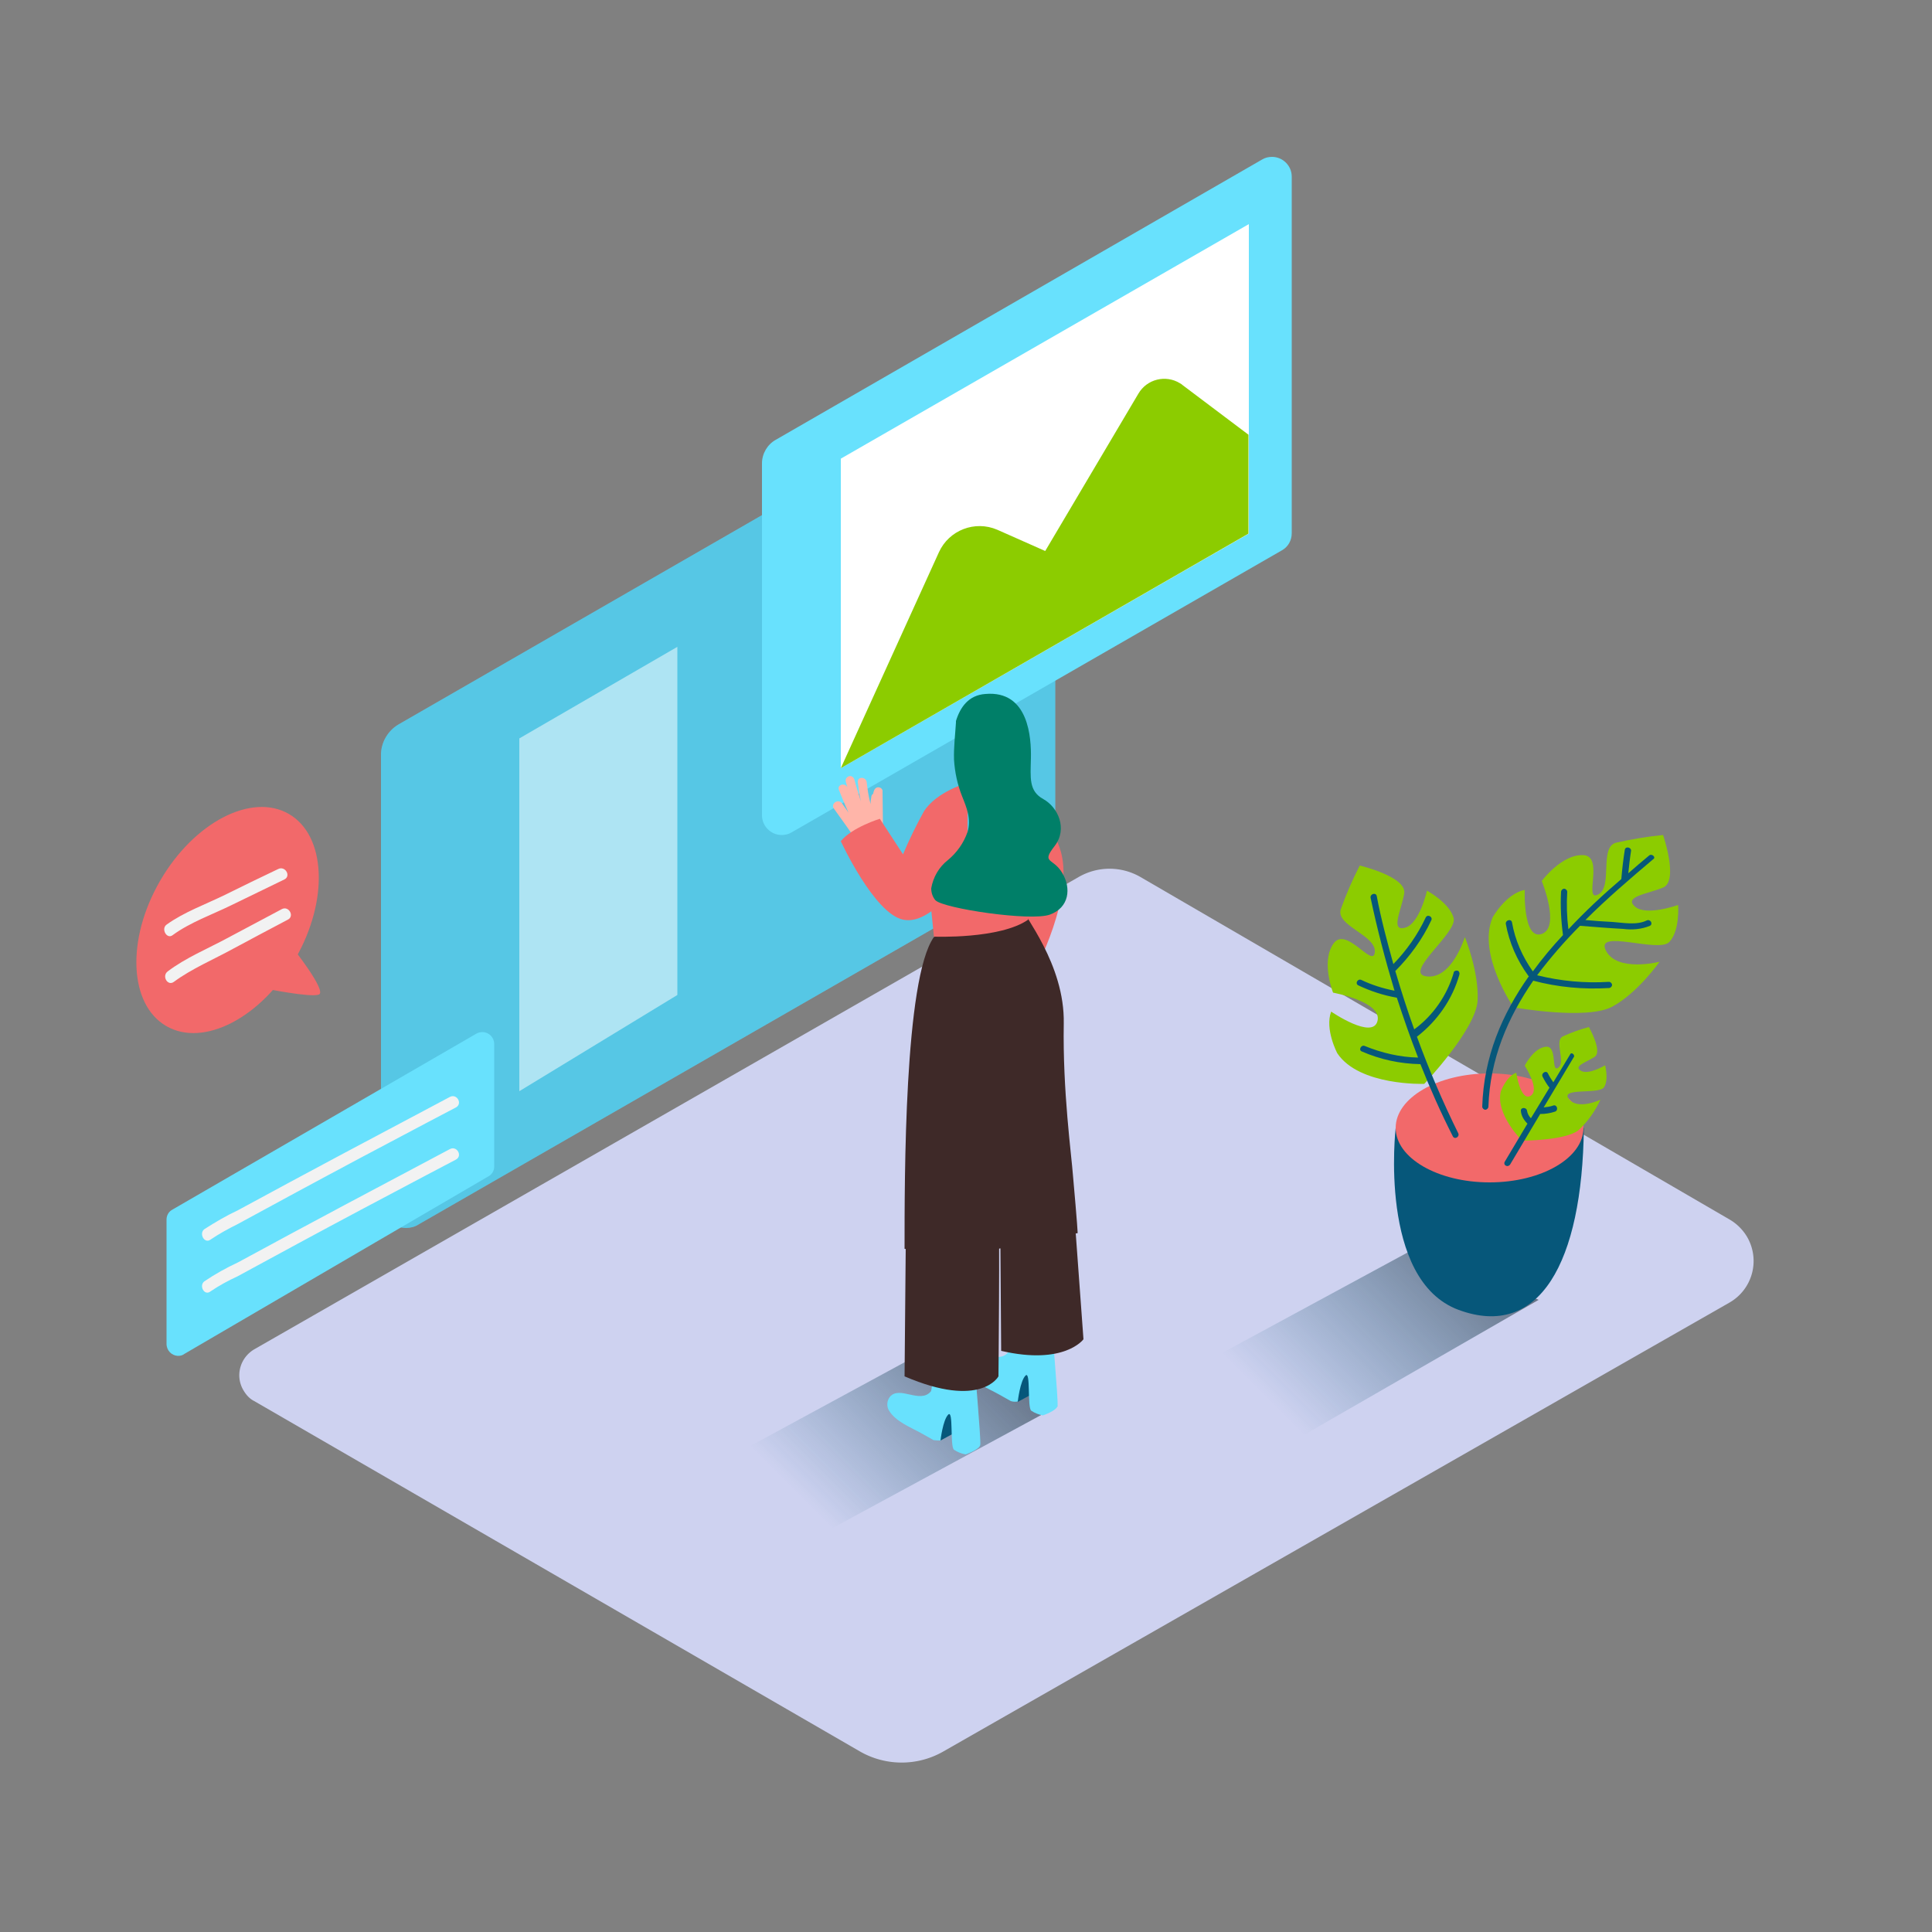 <svg xmlns="http://www.w3.org/2000/svg" xml:space="preserve" id="Layer_1" x="0" y="0" class="show_show__wrapper__graphic__5Waiy" version="1.1" viewBox="0 0 500 500"><rect x="0" y="0" width="500" height="500" fill="#808080" stroke="none"/><style>.st0{fill:#68e1fd}.st6{fill:#06577a}.st7{fill:#f2696a}.st8{fill:#8ccc00}.st10{fill:#f2f2f2}.st11{fill:#3e2928}</style><g id="Screen_1"><path d="M98.6 195.3v116c0 3.6 2.9 6.5 6.5 6.5 1.1 0 2.3-.3 3.2-.9L269.9 224c2-1.2 3.2-3.3 3.2-5.6V100.8c0-3.6-2.9-6.5-6.5-6.5-1.1 0-2.3.3-3.2.9l-160.3 92.3c-2.7 1.6-4.5 4.6-4.5 7.8z" class="st0"/><path d="M98.6 195.3v116c0 3.6 2.9 6.5 6.5 6.5 1.1 0 2.3-.3 3.2-.9L269.9 224c2-1.2 3.2-3.3 3.2-5.6V100.8c0-3.6-2.9-6.5-6.5-6.5-1.1 0-2.3.3-3.2.9l-160.3 92.3c-2.7 1.6-4.5 4.6-4.5 7.8z" style="opacity:.18;fill:#06577a;enable-background:new"/><path d="m134.4 191.1 40.9-23.7v90.1l-40.9 24.9z" style="opacity:.52;fill:#fff;enable-background:new"/></g><path id="Base" d="m65.8 362.6 156.8 90.7a21.7 21.7 0 0 0 21.5 0l203.5-116.2c5.9-3.4 8-10.9 4.6-16.9-1.1-1.9-2.7-3.5-4.6-4.6L295.2 227c-5-2.9-11.1-2.9-16.1 0L65.8 349.2c-3.7 2.2-5 6.9-2.8 10.6.7 1.2 1.6 2.2 2.8 2.8z" style="fill:#ced2f0"/><g id="Shadow"><linearGradient id="SVGID_1_" x1="209.981" x2="281.731" y1="-251.449" y2="-323.189" gradientTransform="translate(.02 641.73)" gradientUnits="userSpaceOnUse"><stop offset="0" style="stop-color:#06577a;stop-opacity:0"/><stop offset="1" style="stop-color:#3e2928"/></linearGradient><path d="m244.9 346.7-62.3 33.8 26.7 18.3 64.4-34.9" style="fill:url(#SVGID_1_)"/><linearGradient id="SVGID_00000155851895624964912500000001546980697112561831_" x1="331.82" x2="408.19" y1="-275.83" y2="-352.2" gradientTransform="translate(.02 641.73)" gradientUnits="userSpaceOnUse"><stop offset="0" style="stop-color:#06577a;stop-opacity:0"/><stop offset="1" style="stop-color:#3e2928"/></linearGradient><path d="M366.4 323 304 356.8l26.8 18.4 67.4-38.8" style="fill:url(#SVGID_00000155851895624964912500000001546980697112561831_)"/></g><g id="Plant"><path id="Shadow-2" d="M361.2 291.9s-4.6 39.4 16.3 47.1 32-12.2 32.4-47.1" class="st6"/><ellipse cx="385.5" cy="291.9" class="st7" rx="24.3" ry="14.1"/><path d="M391.7 260.7s-9.5-13.8-5.4-23.3c0 0 3.4-6.1 8.3-7.1 0 0-.5 13.1 4.4 11.4s0-13.7 0-13.7 5.1-6.9 10.7-6.7 0 12.2 3.9 10.2.2-12.2 4.6-13.4c4-.9 8.1-1.6 12.2-2 0 0 4.1 11.9 0 13.6s-10.2 2.3-7.3 4.9 11.2-.4 11.2-.4.5 6.7-2.3 9.6-19.3-3.5-16.4 2.2 13.9 2.9 13.9 2.9-5.6 8-12.2 11.6-25.6.2-25.6.2zm2.2 34.5s-6.9-6.8-5.5-12.7c0 0 1.3-3.8 4-4.9 0 0 1.1 7.5 3.7 6s-1.5-7.8-1.5-7.8 2.2-4.5 5.4-4.9 1.3 6.9 3.3 5.4-1.2-7 1.2-8.1c2.2-1 4.4-1.8 6.7-2.4 0 0 3.6 6.3 1.5 7.7s-5.6 2.4-3.6 3.6 6.3-1.4 6.3-1.4 1 3.8-.3 5.7-11.4 0-9.1 3 8.2.2 8.2.2c-1.4 3-3.3 5.7-5.7 7.9-3.4 2.7-14.6 2.7-14.6 2.7zm-25.3-14.7s-16.8.6-22.5-7.9c0 0-3.3-6.2-1.6-10.8 0 0 10.8 7.4 12 2.4s-11.5-7.3-11.5-7.3-3.2-8 .1-12.7 10.3 6.6 10.7 2.2-10.2-6.8-8.8-11.1c1.4-3.9 3-7.6 4.9-11.3 0 0 12.3 2.9 11.5 7.3s-3.6 9.8.2 8.8 5.7-9.6 5.7-9.6 5.9 3.2 6.9 7.1-13.4 14.4-6.9 15.1 9.8-10.2 9.8-10.2 3.7 9 3.3 16.5c-.5 7.5-13.8 21.5-13.8 21.5z" class="st8"/><path d="M426.8 221.4c-1.8 1.5-3.6 3-5.4 4.6.2-1.9.4-3.8.7-5.7.2-1-1.4-1.4-1.6-.4-.4 2.5-.7 5.1-.9 7.6-4.8 4.1-9.4 8.4-13.7 13-.4-3.2-.5-6.4-.3-9.7 0-.4-.4-.8-.8-.8s-.8.4-.8.8c-.2 3.7 0 7.5.5 11.2-2.8 3-5.4 6.1-7.8 9.4-2.7-3.8-4.6-8.1-5.4-12.7-.2-1-1.7-.6-1.6.4.9 4.9 2.9 9.4 5.8 13.4 0 .1.1.1.2.1-7 9.9-11.7 20.9-12.1 33.8 0 .4.4.8.8.8s.8-.4.8-.8c.4-12.4 5-23 11.6-32.6 6.4 1.7 13 2.3 19.6 1.9.4 0 .8-.4.8-.8s-.4-.8-.8-.8c-6.3.4-12.5-.2-18.6-1.7 3.4-4.5 7.1-8.8 11.1-12.8h.1c3.7.3 7.4.6 11.1.8 2.3.3 4.7.1 6.9-.8.9-.5.1-1.8-.8-1.4-2.6 1.3-6.1.6-8.9.4-2.3-.1-4.8-.3-7-.5 5.6-5.6 11.7-10.8 17.5-15.7.9-.5-.3-1.6-1-1zm-49.1 30.8c.1-.4-.1-.9-.5-1-.4-.1-.9.1-1 .5v.1c-1.7 5.8-5.3 11-10.2 14.6-1.8-5-3.4-10-4.9-15.1 3.8-3.8 7-8.2 9.3-13.1.5-.9-.9-1.7-1.4-.8-2.1 4.5-5 8.6-8.4 12.1-1.6-5.8-3.2-11.7-4.3-17.6-.2-1-1.7-.6-1.6.4 1.7 8.1 3.8 16.1 6.2 24.1-3-.6-5.9-1.5-8.6-2.8-.9-.4-1.7.9-.8 1.4 3.2 1.5 6.5 2.6 10 3.2 1.7 5.2 3.5 10.4 5.5 15.5-4.7-.1-9.4-1.2-13.8-3-.9-.4-1.7 1-.8 1.4 4.8 2.1 9.9 3.2 15.2 3.3 2.5 6.3 5.3 12.6 8.4 18.7.5.9 1.8.1 1.4-.8-4-8.1-7.6-16.5-10.7-25 5.3-4.1 9.2-9.7 11-16.1zm28.7 20.6-4.4 7.3c-.5-.7-1-1.5-1.4-2.3-.4-.9-1.8-.1-1.4.8.5 1 1.1 2 1.8 2.9l-4.8 7.9c-.5-.5-.9-1.2-1-1.9-.1-1-1.7-1-1.6 0 .1 1.3.8 2.4 1.7 3.3l-5.9 9.9c-.2.4 0 .9.4 1 .3.2.8 0 1-.3l7.8-13.1c1.3 0 2.6-.2 3.8-.6 1-.3.6-1.9-.4-1.6-.8.3-1.6.4-2.5.5l7.9-13.2c0-.4-.3-.8-.7-.8 0 0-.2 0-.3.2z" class="st6"/></g><g id="Image"><path d="M197.2 119.9V211c0 2.8 2.3 5.1 5.1 5.1.9 0 1.8-.2 2.6-.7l126.9-73c1.6-.9 2.5-2.6 2.5-4.4V45.7c0-2.8-2.3-5.1-5.1-5.1-.9 0-1.8.2-2.6.7l-125.8 72.5c-2.2 1.2-3.6 3.6-3.6 6.1z" class="st0"/><path d="M217.6 118.7v80.1l105.6-60.7V58z" style="fill:#fff"/><path d="m217.6 198.8 25.4-55.9c2.6-5.7 9.3-8.3 15.1-5.8l12.4 5.5 24.1-40.7c2.2-3.8 7.1-5 10.8-2.7.2.1.5.3.7.5l17 12.8v25.6l-105.5 60.7z" class="st8"/></g><g id="Chat_2"><path d="M43.1 315.6v32.2c0 1.7 1.3 3 2.9 3.1.6 0 1.2-.1 1.7-.5l78.6-45.9c1-.5 1.6-1.5 1.6-2.6v-31.7c0-1.7-1.3-3-2.9-3.1-.6 0-1.2.1-1.7.4L44.7 313c-1 .5-1.6 1.5-1.6 2.6z" class="st0"/><path d="M54.5 320.8c2.2-1.5 4.6-2.8 7-4 5.1-2.8 10.2-5.5 15.3-8.3 11.1-6 22.2-11.9 33.4-17.8l7.8-4.1c1.8-1 .2-3.7-1.6-2.7-18.3 9.7-36.6 19.4-54.8 29.3-3 1.4-5.9 3.1-8.7 4.9-1.5 1.1 0 3.9 1.6 2.7zm0 13.4c2.2-1.5 4.6-2.8 7-3.9 5.1-2.8 10.2-5.5 15.3-8.3 11.1-6 22.2-11.9 33.4-17.8l7.8-4.1c1.8-1 .2-3.7-1.6-2.7-18.3 9.7-36.6 19.4-54.8 29.3-3 1.4-5.9 3-8.7 4.9-1.5 1.1 0 3.9 1.6 2.6z" class="st10"/></g><g id="Chat_Bubble"><ellipse cx="58.9" cy="238.1" class="st7" rx="31.7" ry="20.2" transform="rotate(-60 58.9 238.102)"/><path d="M75.3 244.7s9.5 11.9 7.2 12.7-14-1.6-14-1.6" class="st7"/><path d="M44.7 242c4.5-3.3 10.2-5.3 15.1-7.7 4.6-2.2 9.2-4.5 13.8-6.7 1.8-.9.2-3.6-1.6-2.7-4.6 2.2-9.2 4.4-13.8 6.7-4.9 2.4-10.7 4.5-15.1 7.7-1.5 1.1.1 3.9 1.6 2.7zm.3 12.1c4.6-3.4 10.3-5.8 15.4-8.6 4.7-2.5 9.3-5 14.1-7.5 1.8-.9.2-3.7-1.6-2.7l-14.1 7.5c-5 2.7-10.8 5.1-15.4 8.6-1.6 1.2 0 3.9 1.6 2.7z" class="st10"/></g><g id="Character"><path d="M261.5 200.8c5.8 5 10.1 11.3 12.7 18.5 4.4 12.2-6.6 32.3-6.6 32.3L250.2 238" class="st7"/><path d="m263.4 362.8 4.8-2.6-1.2-6.7s-7 .6-7.6 3.2" class="st6"/><path d="M261.6 362.6c-1.1-.6-2.1-1.2-3.2-1.8-2.7-1.5-6.6-3-8.3-5.8-.7-1.1-.6-2.6.2-3.6 2.5-3 7.8 1.9 10.6-1.4.5-.6.8-11 .8-11l10.4 2.8s1.8 20.7 1.6 22-3.8 2.5-3.8 2.5c-1.1-.2-2.1-.6-3-1.2-1.1-.8-.1-10.5-1.5-9.1s-2 6.7-2 6.7c-.5.1-1.2.1-1.8-.1z" class="st0"/><path d="m243.4 372.8 4.8-2.6-1.1-6.7s-7 .6-7.6 3.2" class="st6"/><path d="M241.6 372.7c-1.1-.6-2.1-1.2-3.2-1.8-2.7-1.5-6.6-3-8.3-5.8-.7-1.1-.6-2.6.2-3.6 2.5-3 7.8 1.9 10.6-1.4.5-.6.8-11 .8-11l10.4 2.8s1.8 20.7 1.6 22-3.8 2.5-3.8 2.5c-1.1-.2-2.1-.6-3-1.2-1.1-.8-.1-10.5-1.5-9.1s-2 6.7-2 6.7c-.5 0-1.1 0-1.8-.1z" class="st0"/><path d="m277.4 305.5 3 41.1s-4.9 6.8-21.3 3l-.2-27.7m-.5-8.3c.4 3.5 0 42.6 0 42.6s-4.5 8.5-24.3 0l.3-33.2" class="st11"/><path d="M278.9 319.1c-1.3.9-1.8-3.9-3.2-3-5.1 3-10.6 5.4-16.2 7.1h-.1c-.5-.3-1.2 0-1.5.5-3.5 1-7 1.8-10.6 2.4-4.6.7-8.4-2.7-13.2-2.9 0-18.1-.1-69.9 7.6-80.7l22.8-7.7c.1 1.9 11.1 14.6 10.8 30.1-.3 17.5 2 34 2.4 39.5.1.9 1.2 13.7 1.2 14.7z" class="st11"/><path d="m239.6 221.6 2.1 20.8s17.1.7 24.4-4.4v-17.7" class="st7"/><path d="m217.9 207.9 1.7 2.4c-.9-1.9-1.7-3.9-2.5-5.9-.5-1.4 1.7-1.9 2.2-.6l.2.7c-.2-.7-.4-1.5-.6-2.2-.2-.6.2-1.2.8-1.4.6-.2 1.2.2 1.4.8.5 1.9 1.1 3.8 1.7 5.7-.4-1.6-.6-3.3-.8-5-.1-1.5 2.1-1.4 2.3 0 .2 1.9.5 3.8 1 5.7 0-.7.1-1.3.2-1.9 0-.3.2-.6.5-.8 0-.3.1-.5.2-.8.2-.6.8-1 1.4-.8.5.1.9.6.8 1.1l.1 8.6c.4.9.9 1.7 1.6 2.5-1.1.8-2.2 1.6-3.2 2.5-.9.8-1.8 1.6-2.6 2.5-.7-.9-1.4-1.8-2.1-2.8-.1-.1-.2-.1-.2-.2-2.1-3-4.2-6-6.3-8.9-.6-1.3 1.3-2.4 2.2-1.2z" style="fill:#ffb5a9"/><path d="M250.4 202.6s-8 2.2-11.3 7.4c-2 3.6-3.8 7.3-5.4 11.1l-6-9.2s-7.2 2.2-10.1 5.8c0 0 8.6 18.7 16.1 20.3s15.4-11.1 15.4-11.1 1.6 5.3 1.3-.3" class="st7"/><path d="M245.3 222.6c2.3-1.9 4.1-4.4 5.1-7.3 1-3.3-.2-6.2-1.4-9.2-1.2-3-1.9-6.2-2.1-9.5-.1-3.2.3-6.4.5-9.6v-.4c1.1-3.6 3.3-6.7 7.6-7 11.3-1 11.9 11.5 11.8 16.6s-.6 8.5 3.2 10.6 6.4 7.7 2.9 12.2-.4 2.9 2 6.9 1.8 9-3.2 10.8-27.5-1.6-29.6-3.7c-.7-.8-1.1-1.9-1.1-3.1.5-2.9 2-5.5 4.3-7.3z" style="fill:#007f68"/></g></svg>